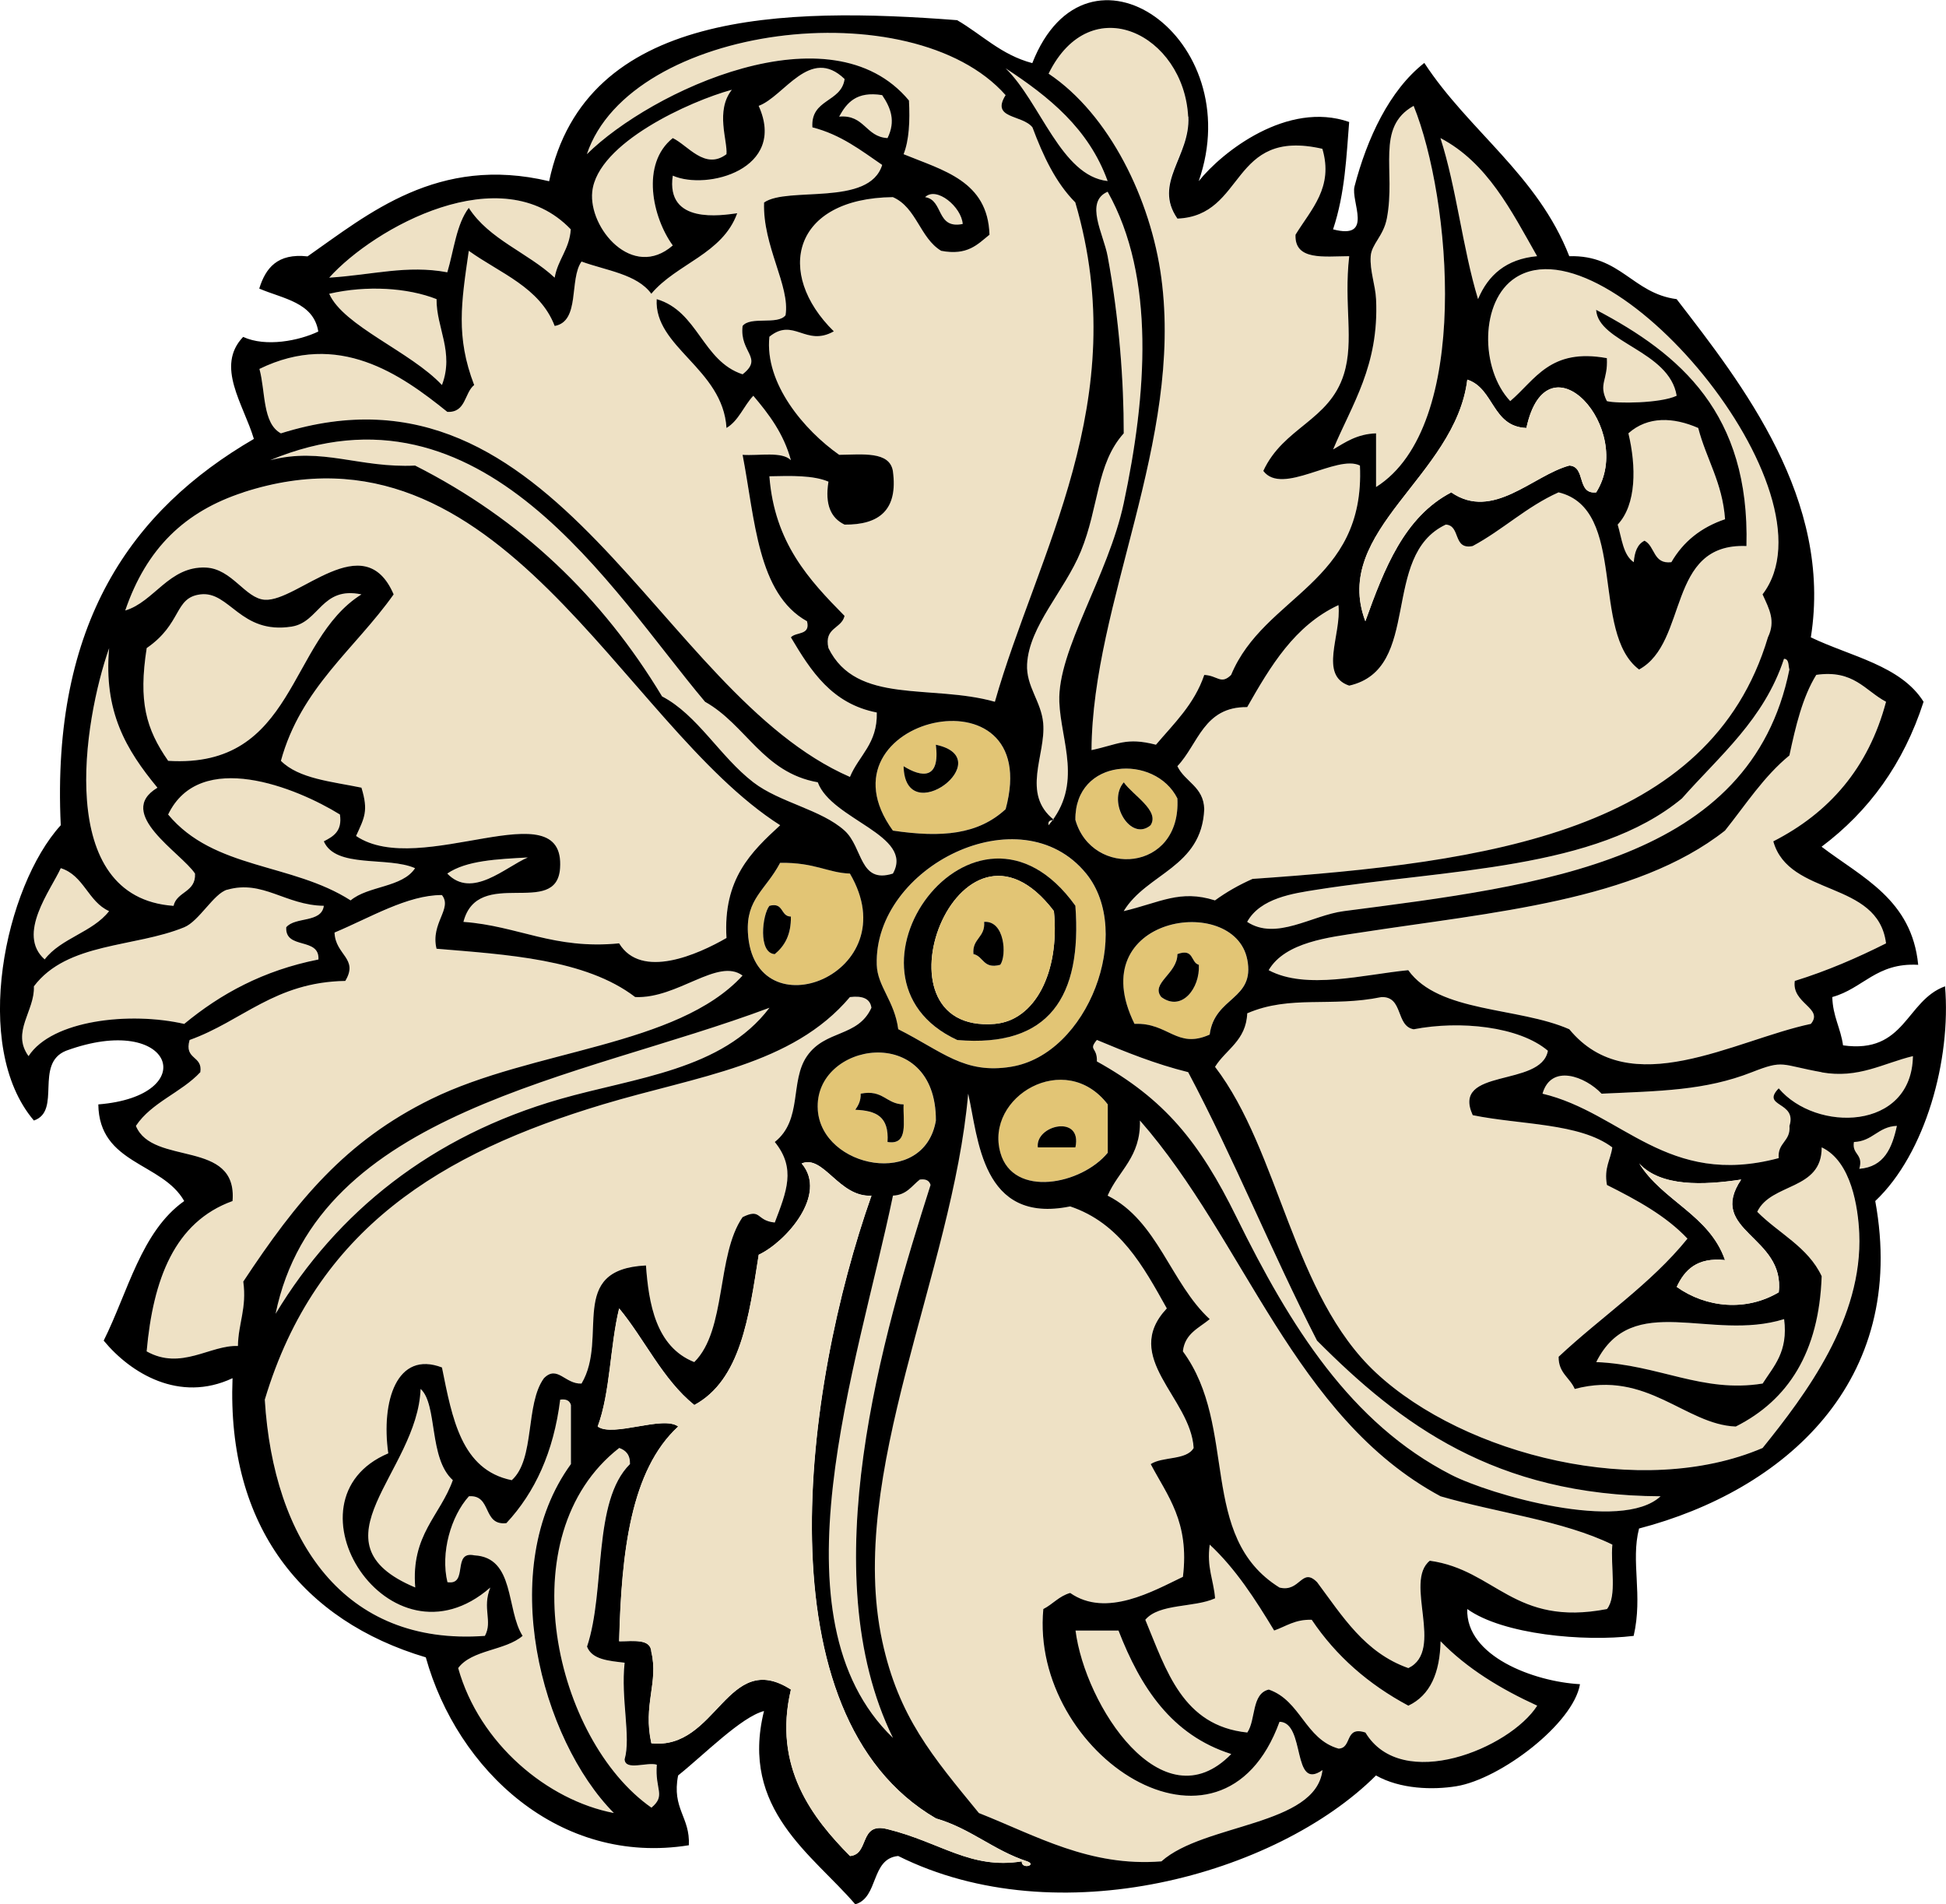 <?xml version="1.0"?>
<svg xmlns:rdf="http://www.w3.org/1999/02/22-rdf-syntax-ns#" xmlns="http://www.w3.org/2000/svg" xmlns:cc="http://web.resource.org/cc/" xmlns:xlink="http://www.w3.org/1999/xlink" xmlns:dc="http://purl.org/dc/elements/1.1/" id="Layer_1" style="enable-background:new 0 0 225.709 220.87" xml:space="preserve" height="220.87px" viewBox="0 0 225.709 220.87" width="225.71px" version="1.1" y="0px" x="0px">
<path fill="#EEE1C5" clip-rule="evenodd" d="m136.56 25.354c7.981-0.322 6.047-10.557 16.812-8.094 1.319 4.473-1.28 6.979-3.113 9.962-0.131 3.036 3.308 2.504 6.228 2.491-0.649 5.654 0.601 9.782-0.624 13.699-1.691 5.41-7.001 6.133-9.34 11.208 2.187 2.925 8.532-1.966 11.208-0.622 0.63 13.705-11.111 15.041-14.942 24.284-1.187 1.167-1.564 0.068-3.114 0-1.158 3.408-3.508 5.624-5.604 8.094-3.474-0.894-4.365-0.034-7.472 0.623 0.102-17.147 10.632-35.829 8.094-54.794-1.21-9.047-6.005-18.93-13.074-23.662 4.907-9.968 15.686-4.506 16.188 4.981 0.22 4.64-4.15 7.698-1.27 11.83z" fill-rule="evenodd"/>
<path fill="#EEE1C5" clip-rule="evenodd" d="m115.39 81.394c-7.378-2.083-16.039 0.402-19.303-6.226-0.541-2.41 1.52-2.215 1.868-3.736-4.125-4.179-8.125-8.479-8.718-16.189 2.553-0.062 5.104-0.123 6.85 0.623-0.441 2.724 0.325 4.241 1.868 4.981 3.98 0.037 6.234-1.653 5.603-6.227-0.393-2.303-3.495-1.899-6.226-1.868-4.052-2.852-8.666-8.279-8.094-13.699 2.813-2.29 4.207 1.217 7.472-0.622-6.867-6.752-4.791-15.435 6.848-15.566 2.749 1.195 3.14 4.748 5.604 6.226 3.075 0.584 4.224-0.758 5.604-1.868-0.184-6.249-5.405-7.462-9.962-9.339 0.645-1.639 0.745-3.822 0.622-6.227-9.05-10.907-29.902-1.122-37.35 6.226 5.045-15.068 37.721-19.103 48.567-6.85-1.736 2.778 1.902 2.227 3.114 3.736 1.241 3.325 2.699 6.431 4.98 8.717 6.75 23.026-4.44 40.691-9.34 57.908z" fill-rule="evenodd"/>
<path fill="#EEE1C5" clip-rule="evenodd" d="m97.958 9.166c-0.375 2.738-3.953 2.274-3.736 5.604 3.305 0.845 5.628 2.672 8.094 4.358-1.49 4.872-10.98 2.453-13.702 4.359-0.173 5.045 3.045 9.687 2.49 13.076-0.906 1.169-4.076 0.075-4.982 1.245-0.371 3.103 2.469 3.67 0 5.604-4.686-1.54-5.145-7.309-9.962-8.717-0.329 5.585 7.671 8.054 8.096 14.943 1.428-0.853 2.001-2.564 3.112-3.735 1.808 2.136 3.513 4.374 4.358 7.472-1.032-1.042-3.655-0.495-5.604-0.623 1.443 7.482 1.732 16.118 7.472 19.303 0.429 1.674-1.286 1.204-1.868 1.868 2.321 3.906 4.751 7.702 9.962 8.717 0.096 3.624-2.082 4.974-3.113 7.472-22.316-9.708-33.927-49.925-66.002-39.85-2.158-1.164-1.774-4.868-2.49-7.472 9.165-4.477 16.385 0.622 21.793 4.982 2.181 0.104 1.96-2.191 3.114-3.114-2.148-5.605-1.488-9.58-0.624-15.567 3.622 2.605 8.238 4.216 9.962 8.717 2.994-0.535 1.651-5.406 3.114-7.471 2.89 1.053 6.431 1.455 8.094 3.735 2.933-3.5 8.259-4.609 9.962-9.339-1.799 0.242-8.305 1.327-7.472-4.359 3.973 1.745 13.275-0.755 9.962-8.095 2.973-1.091 5.965-6.985 9.968-3.113z" fill-rule="evenodd"/>
<path fill="#EEE1C5" clip-rule="evenodd" d="m116.64 7.921c5.012 3.29 9.626 6.979 11.831 13.075-5.39-0.582-7.78-9.129-11.83-13.075z" fill-rule="evenodd"/>
<path fill="#EEE1C5" clip-rule="evenodd" d="m84.882 10.411c-1.933 2.455-0.48 5.904-0.622 7.472-2.5 1.89-4.481-1.042-6.228-1.868-3.747 3-2.348 9.223 0 12.453-4.653 4.057-9.778-2-9.339-6.227 0.588-5.665 11.372-10.521 16.189-11.83z" fill-rule="evenodd"/>
<path fill="#EEE1C5" clip-rule="evenodd" d="m102.32 11.034c1.02 1.508 1.585 3.024 0.622 4.981-2.558-0.14-2.649-2.748-5.604-2.491 0.878-1.611 2.012-2.969 4.984-2.49z" fill-rule="evenodd"/>
<path fill="#EEE1C5" clip-rule="evenodd" d="m163.96 12.279c4.317 10.659 6.773 37.203-4.358 44.208v-6.226c-2.205 0.078-3.543 1.023-4.98 1.868 2.192-5.245 5.344-9.734 4.98-17.435-0.076-1.626-0.74-3.289-0.622-4.981 0.099-1.407 1.478-2.324 1.868-4.359 1.07-5.589-1.34-10.585 3.11-13.075z" fill-rule="evenodd"/>
<path fill="#EEE1C5" clip-rule="evenodd" d="m167.07 16.015c5.443 2.859 8.202 8.401 11.209 13.698-3.607 0.336-5.683 2.206-6.851 4.981-1.79-5.882-2.49-12.862-4.36-18.679z" fill-rule="evenodd"/>
<path fill="#EEE1C5" clip-rule="evenodd" d="m107.3 22.864c1.327-1.286 4.224 1.142 4.36 3.113-3.12 0.628-2.19-2.789-4.36-3.113z" fill-rule="evenodd"/>
<path fill="#EEE1C5" clip-rule="evenodd" d="m128.47 22.241c5.584 9.915 4.528 23.625 1.868 36.114-1.806 8.472-7.691 17.042-7.473 23.039 0.168 4.589 2.795 9.549-1.244 14.321-0.115-0.529 0.242-0.587 0.622-0.622-3.836-3.053-0.923-7.513-1.246-11.208-0.222-2.54-2.001-4.263-1.868-6.849 0.23-4.425 4.341-8.494 6.229-13.076 2.125-5.16 1.788-10.147 4.98-13.698 0.007-6.032-0.521-13.276-1.868-20.548-0.48-2.592-2.7-6.299 0-7.473z" fill-rule="evenodd"/>
<path fill="#EEE1C5" clip-rule="evenodd" d="m66.202 26.601c-0.158 2.332-1.5 3.48-1.868 5.604-3.116-2.904-7.608-4.429-9.962-8.095-1.433 1.888-1.729 4.913-2.49 7.472-4.698-0.875-8.634 0.301-13.699 0.623 5.221-5.801 19.975-14.027 28.019-5.604z" fill-rule="evenodd"/>
<path fill="#EEE1C5" clip-rule="evenodd" d="m130.34 105.68c2.656-4.402 9.062-5.053 9.34-11.831-0.073-2.625-2.246-3.15-3.114-4.981 2.428-2.555 3.047-6.917 8.095-6.85 2.712-4.761 5.493-9.45 10.586-11.831 0.371 3.441-2.321 8.144 1.246 9.34 8.544-1.938 3.537-15.076 11.207-18.68 1.756 0.112 0.777 2.959 3.113 2.49 3.512-1.884 6.234-4.559 9.963-6.227 8.036 1.926 3.652 16.273 9.34 20.548 5.771-3.153 3.143-14.708 12.453-14.321 0.405-15.349-7.639-22.25-17.435-27.397 0.229 3.806 8.492 4.725 9.34 9.963-1.854 0.893-7.023 0.921-8.095 0.622-1.013-2.041 0.141-2.38 0-4.981-6.602-1.206-8.288 2.504-11.208 4.981-3.507-3.724-3.523-11.657 0.622-14.32 10.816-6.949 37.739 24.851 28.643 36.736 0.792 1.737 1.535 3.076 0.623 4.981-6.725 22.541-32.401 26.128-59.774 28.02-1.584 0.699-3.038 1.529-4.358 2.491-4.06-1.28-6.33 0.25-10.58 1.25z" fill-rule="evenodd"/>
<path fill="#EEE1C5" clip-rule="evenodd" d="m50.635 34.695c-0.046 3.293 2.071 6.155 0.624 9.962-3.612-3.864-11.416-6.844-13.076-10.585 4.364-1.005 9.112-0.697 12.452 0.623z" fill-rule="evenodd"/>
<path fill="#EEE1C5" clip-rule="evenodd" d="m196.96 49.638c0.943 3.624 2.812 6.321 3.114 10.585-2.794 0.942-4.858 2.615-6.227 4.981-2.132 0.263-1.871-1.864-3.114-2.49-0.836 0.409-1.159 1.33-1.246 2.49-1.245-0.828-1.386-2.764-1.867-4.358 2.188-2.332 2.167-6.731 1.245-10.585 2.28-2.026 5.26-1.866 8.1-0.623z" fill-rule="evenodd"/>
<path fill="#EEE1C5" clip-rule="evenodd" d="m103.56 101.32c-3.909 1.239-3.458-3.041-5.603-4.981-2.711-2.452-7.529-3.249-10.586-5.604-3.881-2.99-6.473-7.822-10.584-9.963-6.944-11.528-16.379-20.567-28.643-26.774-6.501 0.312-10.774-2.18-16.812-0.623 24.648-10.259 39.491 15.025 50.436 28.02 4.783 2.689 6.726 8.218 13.076 9.34 1.601 4.356 11.226 6.134 8.716 10.585z" fill-rule="evenodd"/>
<path fill="#EEE1C5" clip-rule="evenodd" d="m90.486 95.715c-3.353 3.082-6.645 6.224-6.226 13.076-3.309 1.911-9.885 4.847-12.454 0.623-7.592 0.743-11.675-2.024-18.057-2.491 1.678-6.479 10.812-0.408 11.208-6.227 0.631-9.283-16.235 1.293-23.661-3.736 0.972-2.129 1.451-2.898 0.623-5.604-3.441-0.708-7.271-1.033-9.34-3.113 2.321-8.472 8.603-12.984 13.076-19.303-3.417-7.96-11.106 0.867-14.944 0.623-2.273-0.145-3.8-3.607-6.849-3.736-4.264-0.181-5.981 3.984-9.34 4.981 2.461-7.195 6.913-11.495 13.698-13.699 29.787-9.667 43.791 26.864 62.266 38.612z" fill-rule="evenodd"/>
<path fill="#EEE1C5" clip-rule="evenodd" d="m41.919 68.941c-8.557 5.349-7.583 20.229-22.417 19.303-2.592-3.724-3.454-6.897-2.49-13.076 4.138-2.854 3.165-5.845 6.226-6.227 3.404-0.425 4.63 4.668 10.586 3.736 3.215-0.503 3.452-4.711 8.095-3.736z" fill-rule="evenodd"/>
<path fill="#EEE1C5" clip-rule="evenodd" d="m12.654 75.168c-0.649 7.35 1.94 11.756 5.604 16.188-4.978 2.979 2.755 7.538 4.358 9.962 0.111 2.187-2.103 2.048-2.49 3.736-13.868-0.97-10.408-21.549-7.472-29.892z" fill-rule="evenodd"/>
<path fill="#EEE1C5" clip-rule="evenodd" d="m206.92 76.413c0.606 0.017 0.483 0.762 0.624 1.245-4.494 22.252-28.69 25.033-51.682 28.02-3.721 0.483-7.843 3.458-11.208 1.245 1.533-2.771 5.347-3.305 8.096-3.736 15.109-2.372 32.359-2.288 42.34-10.585 4.38-4.952 9.52-9.152 11.83-16.182z" fill-rule="evenodd"/>
<path fill="#EEE1C5" clip-rule="evenodd" d="m218.75 81.394c-2.046 7.709-6.621 12.888-13.075 16.189 1.812 6.491 12.146 4.458 13.075 11.831-3.316 1.665-6.784 3.179-10.585 4.358-0.386 2.625 3.388 3.149 1.868 4.981-8.892 1.882-20.972 9.172-28.02 0.623-5.912-2.597-15.134-1.888-18.68-6.851-5.157 0.497-11.832 2.327-16.189 0 1.909-3.277 7.09-3.819 10.585-4.358 15.36-2.37 31.963-3.658 42.342-11.831 2.397-2.998 4.503-6.289 7.472-8.717 0.729-3.421 1.527-6.774 3.112-9.339 4.36-0.621 5.65 1.831 8.09 3.121z" fill-rule="evenodd"/>
<path fill="#E2C575" clip-rule="evenodd" d="m103.56 96.338c-9.433-13.031 17.685-19.408 13.076-2.49-3.19 2.948-7.39 3.334-13.08 2.49zm1.25-7.472c0.155 7.53 11.222-0.906 3.736-2.491 0.51 4.105-1.66 3.791-3.74 2.491z" fill-rule="evenodd"/>
<path clip-rule="evenodd" d="m108.54 86.375c7.486 1.584-3.581 10.021-3.736 2.491 2.09 1.3 4.26 1.614 3.74-2.491z" fill-rule="evenodd"/>
<path fill="#E2C575" clip-rule="evenodd" d="m136.56 92.602c0.472 8.561-9.907 9.249-11.83 2.491-0.08-7.184 9.23-7.67 11.83-2.491zm-3.11 3.113c1.088-1.696-2.054-3.469-3.113-4.98-1.98 2.314 0.8 6.95 3.11 4.98z" fill-rule="evenodd"/>
<path fill="#EEE1C5" clip-rule="evenodd" d="m39.429 94.47c0.294 1.956-0.778 2.545-1.868 3.113 1.388 3.177 7.417 1.715 10.584 3.114-1.475 2.262-5.447 2.025-7.472 3.736-6.842-4.38-15.83-3.548-21.17-9.963 3.679-7.672 14.875-3.138 19.926-0.007z" fill-rule="evenodd"/>
<path clip-rule="evenodd" d="m130.34 90.734c1.06 1.511 4.201 3.285 3.113 4.98-2.31 1.971-5.09-2.665-3.11-4.98z" fill-rule="evenodd"/>
<path fill="#E2C575" clip-rule="evenodd" d="m104.18 119.38c-0.436-3.297-2.413-4.951-2.492-7.473-0.352-11.354 16.676-19.914 24.285-10.585 5.561 6.819 0.221 20.996-8.719 22.416-5.41 0.86-7.92-1.77-13.08-4.36zm6.85 1.24c10.666 0.909 14.484-5.025 13.699-15.566-11.71-16.325-29.39 8.36-13.7 15.57z" fill-rule="evenodd"/>
<path fill="#EEE1C5" clip-rule="evenodd" d="m61.221 99.451c-2.589 1.101-6.47 4.867-9.34 1.868 2.211-1.527 5.802-1.67 9.34-1.869z" fill-rule="evenodd"/>
<path clip-rule="evenodd" d="m124.73 105.06c0.785 10.541-3.033 16.475-13.699 15.566-15.69-7.22 1.99-31.905 13.7-15.57zm-9.34 13.69c4.595-0.383 7.549-5.891 6.849-13.076-11.02-14.494-21.84 14.33-6.85 13.08z" fill-rule="evenodd"/>
<path fill="#E2C575" clip-rule="evenodd" d="m90.486 100.07c4.05-0.057 5.54 1.166 8.094 1.245 6.846 11.68-11.183 18.611-11.83 6.85-0.216-3.93 2.061-4.92 3.736-8.1zm-0.623 10.59c1.138-0.938 1.908-2.245 1.868-4.36-1.237-0.007-0.792-1.698-2.49-1.245-0.822 1-1.345 5.48 0.622 5.6z" fill-rule="evenodd"/>
<path fill="#EEE1C5" clip-rule="evenodd" d="m7.05 100.7c2.69 0.838 3.162 3.895 5.604 4.981-1.902 2.457-5.586 3.13-7.472 5.604-3.3-2.92 0.737-8.07 1.868-10.58z" fill-rule="evenodd"/>
<path fill="#E2C575" clip-rule="evenodd" d="m122.24 105.68c0.7 7.185-2.254 12.693-6.849 13.076-14.99 1.24-4.17-27.584 6.85-13.08zm-9.34 4.98c1.188 0.265 1.127 1.778 3.113 1.244 0.766-1.077 0.528-5.139-1.868-4.981 0.17 1.83-1.4 1.92-1.24 3.74z" fill-rule="evenodd"/>
<path fill="#EEE1C5" clip-rule="evenodd" d="m37.561 105.06c-0.265 2.019-3.328 1.239-4.36 2.491-0.146 2.639 3.884 1.098 3.736 3.736-6.411 1.269-11.362 3.996-15.567 7.472-6.288-1.441-15.34-0.451-18.057 3.736-2.034-2.806 0.74-5.229 0.622-8.094 3.865-5.129 11.672-4.484 17.435-6.851 1.735-0.712 3.416-3.909 4.982-4.359 4.127-1.2 6.76 1.79 11.209 1.86z" fill-rule="evenodd"/>
<path fill="#EEE1C5" clip-rule="evenodd" d="m51.259 103.81c1.259 1.57-1.349 3.261-0.624 6.226 8.087 0.684 17.263 1.184 23.039 5.604 4.904 0.23 9.599-4.611 12.453-2.492-7.566 8.259-24.359 8.554-36.113 14.322-9.957 4.888-15.617 11.821-21.793 21.171 0.419 3.117-0.577 4.82-0.622 7.471-3.228-0.135-6.578 2.868-10.586 0.624 0.749-8.384 3.251-15.014 9.962-17.435 0.601-7.242-9.273-4.01-11.208-8.717 1.825-2.743 5.271-3.862 7.472-6.228 0.301-1.961-1.91-1.409-1.244-3.736 6.114-2.187 9.884-6.719 18.057-6.849 1.578-2.619-1.146-2.983-1.246-5.604 4.094-1.7 8.454-4.35 12.453-4.35z" fill-rule="evenodd"/>
<path clip-rule="evenodd" d="m89.241 105.06c1.699-0.453 1.253 1.238 2.49 1.245 0.04 2.115-0.73 3.421-1.868 4.36-1.967-0.12-1.444-4.6-0.622-5.6z" fill-rule="evenodd"/>
<path clip-rule="evenodd" d="m114.15 106.92c2.396-0.158 2.634 3.904 1.868 4.981-1.986 0.534-1.926-0.979-3.113-1.244-0.17-1.82 1.4-1.91 1.24-3.74z" fill-rule="evenodd"/>
<path fill="#E2C575" clip-rule="evenodd" d="m140.3 120c-3.821 1.72-4.775-1.415-8.717-1.245-6.177-12.501 11.556-15.2 13.075-7.472 0.93 4.73-3.78 4.26-4.36 8.71zm-5.61-4.36c2.363 1.753 4.507-1.018 4.36-3.736-0.979-0.268-0.532-1.959-2.492-1.244 0.02 2.26-3.15 3.39-1.87 4.98z" fill-rule="evenodd"/>
<path clip-rule="evenodd" d="m136.56 110.66c1.96-0.715 1.514 0.977 2.492 1.244 0.146 2.719-1.997 5.489-4.36 3.736-1.28-1.59 1.89-2.72 1.87-4.98z" fill-rule="evenodd"/>
<path fill="#EEE1C5" clip-rule="evenodd" d="m101.07 116.88c-1.573 3.449-5.341 2.523-7.472 5.605-2.019 2.92-0.477 7.374-3.736 9.961 2.496 3.08 1.359 5.749 0 9.342-2.205-0.209-1.53-1.714-3.736-0.624-3.054 4.417-1.841 13.104-5.603 16.812-4.47-1.771-5.284-6.832-5.604-11.208-9.24 0.452-4.281 8.32-7.472 13.698-1.913 0.092-2.8-2.19-4.358-0.623-2.197 2.994-1.002 9.377-3.736 11.83-5.866-1.19-6.906-7.206-8.095-13.075-5.231-1.993-7.079 3.891-6.228 9.963-12.753 5.395 0.121 25.777 11.832 15.566-0.969 2.441 0.302 3.884-0.624 5.604-16.395 1.205-24.534-11.137-25.529-27.397 5.948-19.849 20.514-28.626 39.228-34.247 11.026-3.311 21.934-4.511 28.643-12.452 1.42-0.16 2.34 0.16 2.49 1.25z" fill-rule="evenodd"/>
<path fill="#EEE1C5" clip-rule="evenodd" d="m160.22 115.64c2.566-0.075 1.624 3.357 3.736 3.736 5.357-1.041 12.24-0.339 15.566 2.49-0.773 4.3-11.252 1.905-8.717 7.472 5.509 1.132 12.399 0.884 16.188 3.736-0.198 1.461-0.983 2.338-0.622 4.358 3.452 1.736 6.825 3.552 9.341 6.226-4.269 5.28-10.018 9.079-14.944 13.7-0.028 1.894 1.314 2.42 1.868 3.736 8.409-2.237 12.804 4.134 18.68 4.358 6.074-3.061 9.659-8.606 9.963-17.437-1.583-3.397-4.997-4.965-7.473-7.472 1.604-3.377 7.51-2.451 7.473-7.471 3.462 1.621 4.228 7.032 4.358 9.962 0.437 9.868-6.192 18.681-11.209 24.905-14.014 6.001-34.543 0.855-44.831-8.716-9.698-9.022-11.162-25.665-18.679-35.492 1.272-2.047 3.611-3.029 3.734-6.226 4.98-2.16 9.73-0.69 15.56-1.88z" fill-rule="evenodd"/>
<path fill="#EEE1C5" clip-rule="evenodd" d="m89.241 116.88c-5.481 7.242-15.553 8.082-24.283 10.586-14.905 4.276-25.89 13.111-33.001 24.907 4.844-23.59 35.083-27.19 57.284-35.5z" fill-rule="evenodd"/>
<path fill="#EEE1C5" clip-rule="evenodd" d="m127.22 120.62c3.365 1.409 6.761 2.788 10.585 3.736 5.321 10.038 9.736 20.98 14.944 31.133 9.626 9.677 20.637 17.969 39.85 18.058-4.535 4.228-19.817-0.2-24.283-2.491-11.666-5.979-18.662-17.201-24.906-29.888-4.294-8.721-8.342-13.698-16.189-18.057 0.07-1.7-1.02-1.25 0.01-2.49z" fill-rule="evenodd"/>
<path fill="#E2C575" clip-rule="evenodd" d="m108.54 129.96c-1.354 7.901-13.239 5.53-13.698-1.248-0.53-7.84 13.748-10.25 13.698 1.25zm-9.337-1.24c2.393 0.105 3.933 0.751 3.736 3.736 2.481 0.407 1.784-2.366 1.868-4.358-2.04-0.034-2.38-1.771-4.98-1.244 0.024 0.85-0.298 1.36-0.627 1.86z" fill-rule="evenodd"/>
<path fill="#EEE1C5" clip-rule="evenodd" d="m221.87 122.49c-0.139 8.681-11.257 8.852-15.566 3.736-2.114 2.188 2.163 1.496 1.246 4.358 0.161 1.821-1.409 1.911-1.246 3.736-12.959 3.453-18.122-5.271-27.396-7.473 1-3.503 4.962-2.001 6.85 0 6.781-0.314 11.993-0.353 17.434-2.491 3.776-1.484 3.276-0.859 8.096 0 4.29 0.75 7.16-1.07 10.59-1.88z" fill-rule="evenodd"/>
<path fill="#E2C575" clip-rule="evenodd" d="m128.47 128.09v5.606c-3.033 3.703-10.963 5.279-12.453 0-1.84-6.5 7.52-12.04 12.45-5.61zm-8.1 4.99h4.358c0.84-3.87-4.68-2.6-4.36 0z" fill-rule="evenodd"/>
<path clip-rule="evenodd" d="m99.827 126.85c2.601-0.526 2.94 1.21 4.98 1.244-0.084 1.992 0.613 4.766-1.868 4.358 0.197-2.985-1.343-3.631-3.736-3.736 0.328-0.49 0.65-1 0.623-1.86z" fill-rule="evenodd"/>
<path fill="#EEE1C5" clip-rule="evenodd" d="m112.28 126.85c1.177 5.098 1.504 15.184 11.831 13.075 5.747 1.932 8.459 6.9 11.208 11.83-5.338 5.689 2.776 10.353 3.112 16.188-0.834 1.451-3.603 0.964-4.98 1.87 1.931 3.673 4.52 6.687 3.736 13.074-3.41 1.631-8.887 4.792-13.076 1.87-1.295 0.364-2.014 1.307-3.114 1.866-1.597 16.849 20.665 31.585 27.397 13.076 3.057 0.073 1.394 8.132 4.981 5.604-0.767 6.5-13.749 6.174-18.681 10.586-8.308 0.655-14.476-2.96-21.169-5.605-5.395-6.593-9.309-11.143-11.208-19.925-4.185-19.34 8.16-42.81 9.96-63.51z" fill-rule="evenodd"/>
<path fill="#EEE1C5" clip-rule="evenodd" d="m132.2 129.96c12.214 13.937 17.869 34.433 34.869 43.585 6.589 1.921 14.206 2.812 19.925 5.604-0.229 2.469 0.571 5.967-0.622 7.472-10.801 2.085-12.894-4.541-20.548-5.603-3.05 2.414 1.75 10.409-2.49 12.452-5.067-1.782-7.656-6.042-10.585-9.964-1.795-1.804-1.949 1.215-4.359 0.624-9.52-5.912-4.744-18.616-11.207-27.396 0.219-2.064 1.865-2.701 3.112-3.736-4.533-4.184-6.029-11.404-11.83-14.321 1.26-2.88 3.85-4.43 3.73-8.7z" fill-rule="evenodd"/>
<path clip-rule="evenodd" d="m124.73 133.08h-4.358c-0.32-2.6 5.2-3.87 4.36 0z" fill-rule="evenodd"/>
<path fill="#EEE1C5" clip-rule="evenodd" d="m220 130.58c-0.559 2.555-1.468 4.759-4.358 4.98 0.514-1.759-0.878-1.612-0.624-3.114 2.19-0.08 2.78-1.78 4.98-1.87z" fill-rule="evenodd"/>
<path fill="#EEE1C5" clip-rule="evenodd" d="m106.68 136.81c0.724-0.103 1.108 0.136 1.246 0.622-5.532 17.381-13.773 44.938-4.36 64.134-14.452-13.937-4.116-43.077 0-62.889 1.58-0.06 2.17-1.13 3.11-1.86z" fill-rule="evenodd"/>
<path fill="#EEE1C5" clip-rule="evenodd" d="m206.92 153c0.483 3.804-1.2 5.439-2.49 7.472-6.985 1.13-12.013-2.187-19.302-2.49 4.19-8.35 13.25-2.32 21.79-4.98z" fill-rule="evenodd"/>
<path fill="#EEE1C5" clip-rule="evenodd" d="m48.767 161.1c1.997 1.828 0.908 8.028 3.736 10.583-1.47 4.134-4.868 6.342-4.358 12.454-12.453-5.22 0.272-13.33 0.622-23.03z" fill-rule="evenodd"/>
<path fill="#EEE1C5" clip-rule="evenodd" d="m64.958 162.34c0.724-0.102 1.107 0.138 1.244 0.622v6.851c-8.788 12.069-3.44 31.972 4.982 40.472-7.692-1.472-15.601-8.038-18.057-16.812 1.587-2.147 5.467-2.004 7.471-3.735-1.932-3.049-0.869-9.094-5.603-9.341-2.637-0.561-0.634 3.518-3.114 3.112-0.827-3.405 0.413-7.663 2.49-9.961 2.696-0.206 1.533 3.449 4.358 3.114 3.303-3.55 5.466-8.23 6.229-14.32z" fill-rule="evenodd"/>
<path fill="#EEE1C5" clip-rule="evenodd" d="m71.806 167.94c0.766 0.272 1.278 0.799 1.246 1.87-4.379 4.337-2.797 14.638-4.982 21.169 0.568 1.509 2.502 1.649 4.36 1.869-0.46 4.211 0.755 8.601 0 11.209 0.076 1.373 2.64 0.263 3.734 0.622-0.236 2.918 1.093 3.541-0.622 4.98-11.156-7.79-16.771-31.55-3.736-41.72z" fill-rule="evenodd"/>
<path fill="#EEE1C5" clip-rule="evenodd" d="m140.3 179.15c3.009 2.803 5.281 6.343 7.473 9.964 1.383-0.485 2.429-1.309 4.357-1.246 2.835 4.222 6.612 7.502 11.209 9.962 2.536-1.199 3.661-3.811 3.735-7.472 3.066 3.16 6.938 5.516 11.209 7.472-3.18 4.964-15.703 10.117-19.925 3.114-2.459-0.799-1.508 1.812-3.114 1.866-3.886-1.095-4.387-5.575-8.095-6.849-2.021 0.47-1.484 3.496-2.491 4.982-7.521-0.78-9.389-7.217-11.83-13.076 1.61-1.919 5.674-1.384 8.096-2.49-0.19-2.09-1.01-3.56-0.64-6.21z" fill-rule="evenodd"/>
<path fill="#EEE1C5" clip-rule="evenodd" d="m124.73 189.12h4.981c2.554 6.577 6.145 12.119 13.077 14.32-8.01 8.24-16.97-5.69-18.06-14.32z" fill-rule="evenodd"/>
<path clip-rule="evenodd" d="m139.05 20.996c2.688-3.365 10.271-9.346 17.435-6.849-0.32 3.925-0.464 8.233-1.868 12.454 4.761 1.242 2.031-3.228 2.49-4.981 1.446-5.532 4.023-11.136 8.095-14.321 5.173 7.902 13.147 13.003 16.812 22.416 5.974-0.162 7.318 4.305 12.453 4.981 7.64 9.899 18.11 23.257 15.566 39.227 4.626 2.224 10.438 3.261 13.076 7.472-2.327 7.22-6.377 12.718-11.83 16.812 4.714 3.586 10.471 6.132 11.207 13.698-4.845-0.278-6.384 2.749-9.963 3.736 0.053 2.231 0.969 3.599 1.246 5.604 7.248 1.022 7.261-5.19 11.83-6.848 0.723 8.489-2.265 19.41-8.094 24.905 3.848 20.989-10.593 33.587-27.397 37.982-0.99 3.866 0.473 7.673-0.624 12.453-5.755 0.703-15.159-0.146-19.301-3.114-0.191 5.468 7.712 8.422 13.075 8.718-0.77 4.578-9.214 10.988-14.321 11.831-2.741 0.45-6.526 0.349-9.34-1.246-11.57 11.534-36.949 18.56-55.416 9.34-3.22 0.309-2.238 4.82-4.982 5.604-4.907-5.746-13.412-10.987-10.585-22.417-2.644 0.687-6.959 5.073-9.962 7.473-0.757 3.871 1.412 4.815 1.245 8.095-15.015 2.406-26.863-8.722-30.509-21.793-14.204-4.229-23.09-15.096-22.417-32.379-6.176 2.899-11.843-0.593-14.943-4.358 2.831-5.678 4.359-12.659 9.338-16.188-2.548-4.508-9.873-4.239-9.962-11.209 12.098-0.974 8.752-10.795-3.736-6.226-3.726 1.498-0.483 6.988-3.736 8.096-7.33-8.597-3.329-27.183 3.114-34.248-1.104-23.482 8.233-36.56 22.401-44.808-1.215-4.049-4.489-8.427-1.246-11.832 2.642 1.217 6.512 0.433 8.717-0.622-0.549-3.394-4.088-3.798-6.849-4.981 0.736-2.378 2.102-4.126 5.604-3.736 7.001-4.885 15.109-11.795 28.019-8.717 4.195-19.89 27.309-20.219 47.322-18.68 2.888 1.679 5.106 4.027 8.718 4.981 6.33-16.092 25.1-2.883 19.3 13.699zm-1.24-7.472c-0.503-9.487-11.281-14.949-16.188-4.981 7.069 4.731 11.864 14.614 13.074 23.662 2.538 18.965-7.992 37.646-8.094 54.794 3.106-0.657 3.998-1.517 7.472-0.623 2.097-2.47 4.446-4.686 5.604-8.094 1.55 0.068 1.928 1.167 3.114 0 3.831-9.243 15.572-10.579 14.942-24.284-2.676-1.344-9.021 3.547-11.208 0.622 2.339-5.075 7.648-5.798 9.34-11.208 1.225-3.917-0.025-8.045 0.624-13.699-2.92 0.014-6.358 0.545-6.228-2.491 1.833-2.983 4.433-5.489 3.113-9.962-10.766-2.463-8.831 7.772-16.812 8.094-2.86-4.132 1.51-7.19 1.27-11.83zm-13.08 9.963c-2.281-2.286-3.739-5.393-4.98-8.717-1.212-1.509-4.851-0.958-3.114-3.736-10.846-12.253-43.522-8.218-48.567 6.85 7.448-7.348 28.3-17.133 37.359-6.227 0.123 2.405 0.022 4.588-0.622 6.227 4.557 1.877 9.778 3.09 9.962 9.339-1.38 1.11-2.529 2.452-5.604 1.868-2.465-1.478-2.855-5.031-5.604-6.226-11.639 0.132-13.715 8.814-6.848 15.566-3.265 1.839-4.659-1.667-7.472 0.622-0.571 5.419 4.042 10.847 8.094 13.699 2.731-0.031 5.833-0.435 6.226 1.868 0.631 4.574-1.623 6.264-5.603 6.227-1.543-0.74-2.309-2.258-1.868-4.981-1.745-0.746-4.297-0.685-6.85-0.623 0.592 7.711 4.593 12.011 8.718 16.189-0.349 1.521-2.409 1.327-1.868 3.736 3.264 6.628 11.925 4.143 19.303 6.226 4.89-17.217 16.08-34.882 9.33-57.907zm-36.735-11.208c3.313 7.34-5.99 9.84-9.962 8.095-0.833 5.686 5.673 4.601 7.472 4.359-1.704 4.73-7.029 5.839-9.962 9.339-1.663-2.28-5.205-2.683-8.094-3.735-1.463 2.065-0.12 6.937-3.114 7.471-1.725-4.501-6.34-6.112-9.962-8.717-0.865 5.987-1.524 9.962 0.624 15.567-1.153 0.923-0.933 3.218-3.114 3.114-5.408-4.36-12.628-9.459-21.793-4.982 0.716 2.604 0.332 6.309 2.49 7.472 32.075-10.075 43.686 30.142 66.002 39.85 1.031-2.498 3.208-3.849 3.113-7.472-5.211-1.015-7.642-4.811-9.962-8.717 0.582-0.664 2.297-0.193 1.868-1.868-5.74-3.185-6.029-11.82-7.472-19.303 1.949 0.128 4.572-0.419 5.604 0.623-0.845-3.098-2.55-5.336-4.358-7.472-1.111 1.171-1.684 2.882-3.112 3.735-0.425-6.89-8.425-9.358-8.096-14.943 4.817 1.409 5.277 7.177 9.962 8.717 2.469-1.935-0.371-2.501 0-5.604 0.906-1.169 4.076-0.075 4.982-1.245 0.555-3.389-2.664-8.03-2.49-13.076 2.722-1.906 12.21 0.512 13.699-4.359-2.466-1.686-4.789-3.514-8.094-4.358-0.217-3.33 3.36-2.866 3.736-5.604-4.007-3.872-6.999 2.022-9.967 3.113zm40.475 8.717c-2.205-6.097-6.819-9.785-11.831-13.075 4.05 3.946 6.44 12.493 11.83 13.075zm-59.777 1.245c-0.439 4.228 4.686 10.284 9.339 6.227-2.348-3.23-3.747-9.454 0-12.453 1.747 0.826 3.729 3.758 6.228 1.868 0.142-1.568-1.311-5.017 0.622-7.472-4.817 1.309-15.601 6.165-16.189 11.83zm28.642-8.717c2.955-0.256 3.046 2.351 5.604 2.491 0.963-1.957 0.398-3.474-0.622-4.981-2.972-0.479-4.106 0.879-4.985 2.49zm63.515 11.83c-0.391 2.035-1.77 2.952-1.868 4.359-0.118 1.692 0.546 3.355 0.622 4.981 0.363 7.701-2.788 12.189-4.98 17.435 1.438-0.845 2.775-1.791 4.98-1.868v6.226c11.132-7.005 8.676-33.55 4.358-44.208-4.45 2.49-2.04 7.486-3.11 13.075zm10.58 9.341c1.168-2.776 3.243-4.646 6.851-4.981-3.007-5.297-5.766-10.839-11.209-13.698 1.87 5.816 2.57 12.796 4.36 18.679zm-59.77-8.717c-0.136-1.971-3.033-4.399-4.36-3.113 2.17 0.323 1.24 3.74 4.36 3.113zm16.81 3.735c1.348 7.272 1.875 14.516 1.868 20.548-3.192 3.551-2.855 8.539-4.98 13.698-1.888 4.582-5.998 8.651-6.229 13.076-0.133 2.586 1.646 4.31 1.868 6.849 0.323 3.696-2.59 8.155 1.246 11.208-0.38 0.035-0.737 0.093-0.622 0.622 4.039-4.771 1.412-9.731 1.244-14.321-0.219-5.997 5.667-14.566 7.473-23.039 2.66-12.49 3.716-26.2-1.868-36.114-2.7 1.175-0.48 4.882 0 7.473zm-90.287 2.492c5.064-0.322 9.001-1.498 13.699-0.623 0.761-2.559 1.057-5.584 2.49-7.472 2.354 3.666 6.847 5.191 9.962 8.095 0.368-2.124 1.709-3.272 1.868-5.604-8.044-8.423-22.798-0.197-28.019 5.604zm102.74 72.225c1.32-0.962 2.774-1.792 4.358-2.491 27.373-1.892 53.05-5.479 59.774-28.02 0.912-1.905 0.169-3.244-0.623-4.981 9.097-11.885-17.826-43.685-28.643-36.736-4.146 2.664-4.129 10.596-0.622 14.32 2.92-2.477 4.606-6.187 11.208-4.981 0.141 2.601-1.013 2.94 0 4.981 1.071 0.299 6.24 0.271 8.095-0.622-0.848-5.238-9.111-6.157-9.34-9.963 9.796 5.147 17.84 12.048 17.435 27.397-9.311-0.386-6.682 11.168-12.453 14.321-5.688-4.274-1.304-18.622-9.34-20.548-3.729 1.668-6.451 4.343-9.963 6.227-2.336 0.469-1.357-2.378-3.113-2.49-7.67 3.604-2.663 16.742-11.207 18.68-3.567-1.197-0.875-5.899-1.246-9.34-5.093 2.38-7.874 7.07-10.586 11.831-5.048-0.067-5.667 4.294-8.095 6.85 0.868 1.832 3.041 2.356 3.114 4.981-0.278 6.777-6.684 7.429-9.34 11.831 4.24-1 6.51-2.53 10.57-1.25zm-102.74-70.358c1.66 3.741 9.464 6.721 13.076 10.585 1.448-3.807-0.67-6.669-0.624-9.962-3.34-1.32-8.088-1.628-12.452-0.623zm120.18 37.982c2.198-6.103 4.509-12.095 9.962-14.944 4.84 3.326 9.446-1.963 13.698-3.113 1.961 0.114 0.798 3.353 3.113 3.113 4.606-7.335-5.677-18.646-8.095-7.472-3.999-0.151-3.72-4.582-6.849-5.603-1.37 11.212-15.8 17.479-11.83 28.019zm30.51-21.793c0.922 3.854 0.942 8.253-1.245 10.585 0.481 1.594 0.622 3.53 1.867 4.358 0.087-1.16 0.41-2.081 1.246-2.49 1.243 0.625 0.982 2.752 3.114 2.49 1.368-2.366 3.433-4.039 6.227-4.981-0.303-4.264-2.171-6.961-3.114-10.585-2.85-1.243-5.83-1.403-8.1 0.623zm-94.025 40.473c-6.351-1.123-8.293-6.651-13.076-9.34-10.946-12.995-25.789-38.279-50.436-28.019 6.038-1.557 10.311 0.936 16.812 0.623 12.264 6.207 21.699 15.246 28.643 26.774 4.111 2.141 6.703 6.973 10.584 9.963 3.057 2.355 7.875 3.151 10.586 5.604 2.145 1.94 1.693 6.22 5.603 4.981 2.51-4.451-7.115-6.229-8.715-10.586zm-66.625-33.624c-6.786 2.204-11.237 6.504-13.698 13.699 3.359-0.997 5.076-5.162 9.34-4.981 3.048 0.129 4.575 3.592 6.849 3.736 3.838 0.244 11.527-8.583 14.944-0.623-4.473 6.319-10.755 10.83-13.076 19.303 2.07 2.08 5.899 2.404 9.34 3.113 0.829 2.706 0.35 3.475-0.623 5.604 7.426 5.029 24.292-5.547 23.661 3.736-0.396 5.819-9.53-0.252-11.208 6.227 6.382 0.466 10.465 3.234 18.057 2.491 2.569 4.224 9.146 1.288 12.454-0.623-0.419-6.853 2.873-9.994 6.226-13.076-18.475-11.757-32.479-48.288-62.266-38.614zm5.604 15.567c-5.956 0.933-7.182-4.161-10.586-3.736-3.062 0.382-2.088 3.373-6.226 6.227-0.963 6.178-0.102 9.352 2.49 13.076 14.833 0.926 13.86-13.954 22.417-19.303-4.643-0.975-4.88 3.233-8.095 3.736zm-13.698 32.383c0.387-1.688 2.601-1.549 2.49-3.736-1.604-2.425-9.336-6.983-4.358-9.962-3.664-4.433-6.253-8.839-5.604-16.188-2.936 8.341-6.396 28.92 7.472 29.89zm174.96-12.458c-9.98 8.298-27.23 8.213-42.34 10.585-2.749 0.432-6.562 0.965-8.096 3.736 3.365 2.213 7.487-0.762 11.208-1.245 22.991-2.987 47.188-5.768 51.682-28.02-0.141-0.483-0.018-1.228-0.624-1.245-2.31 7.028-7.45 11.228-11.83 16.187zm15.57-14.321c-1.585 2.565-2.383 5.918-3.112 9.339-2.969 2.429-5.074 5.719-7.472 8.717-10.379 8.173-26.981 9.46-42.342 11.831-3.495 0.539-8.676 1.081-10.585 4.358 4.357 2.327 11.032 0.497 16.189 0 3.546 4.963 12.768 4.254 18.68 6.851 7.048 8.549 19.128 1.259 28.02-0.623 1.52-1.832-2.254-2.356-1.868-4.981 3.801-1.18 7.269-2.693 10.585-4.358-0.929-7.373-11.264-5.34-13.075-11.831 6.454-3.301 11.029-8.479 13.075-16.189-2.45-1.296-3.74-3.748-8.1-3.119zm-94.02 15.567c4.608-16.918-22.509-10.541-13.076 2.49 5.69 0.844 9.89 0.458 13.08-2.49zm8.09 1.245c1.923 6.758 12.302 6.07 11.83-2.491-2.6-5.179-11.91-4.693-11.83 2.491zm-105.23-0.623c5.341 6.415 14.328 5.583 21.17 9.963 2.025-1.711 5.998-1.475 7.472-3.736-3.167-1.399-9.197 0.063-10.584-3.114 1.09-0.568 2.163-1.158 1.868-3.113-5.05-3.124-16.246-7.658-19.926 0.007zm97.758 29.26c8.939-1.42 14.279-15.596 8.719-22.416-7.608-9.329-24.636-0.769-24.285 10.585 0.079 2.521 2.056 4.176 2.492 7.473 5.15 2.6 7.66 5.23 13.07 4.36zm-65.379-22.41c2.87 3 6.751-0.767 9.34-1.868-3.538 0.198-7.129 0.341-9.34 1.868zm34.869 6.85c0.647 11.761 18.676 4.831 11.83-6.85-2.554-0.079-4.044-1.302-8.094-1.245-1.675 3.17-3.952 4.16-3.736 8.09zm-81.568 3.11c1.886-2.474 5.57-3.147 7.472-5.604-2.442-1.087-2.914-4.144-5.604-4.981-1.131 2.51-5.168 7.66-1.868 10.58zm21.17-8.09c-1.566 0.45-3.247 3.646-4.982 4.359-5.763 2.366-13.57 1.721-17.435 6.851 0.118 2.865-2.656 5.288-0.622 8.094 2.716-4.188 11.769-5.178 18.057-3.736 4.205-3.476 9.156-6.203 15.567-7.472 0.148-2.638-3.883-1.098-3.736-3.736 1.032-1.251 4.095-0.472 4.36-2.491-4.449-0.06-7.082-3.05-11.209-1.86zm12.453 4.98c0.101 2.621 2.824 2.985 1.246 5.604-8.172 0.13-11.943 4.662-18.057 6.849-0.666 2.327 1.545 1.775 1.244 3.736-2.202 2.365-5.647 3.484-7.472 6.228 1.936 4.707 11.81 1.475 11.208 8.717-6.711 2.421-9.213 9.051-9.962 17.435 4.008 2.244 7.358-0.759 10.586-0.624 0.045-2.65 1.041-4.354 0.622-7.471 6.176-9.35 11.836-16.283 21.793-21.171 11.754-5.769 28.547-6.063 36.113-14.322-2.854-2.119-7.548 2.723-12.453 2.492-5.776-4.421-14.952-4.921-23.039-5.604-0.726-2.965 1.883-4.656 0.624-6.226-3.998-0.01-8.358 2.64-12.453 4.35zm105.86 3.11c-1.52-7.729-19.252-5.03-13.075 7.472 3.941-0.17 4.896 2.965 8.717 1.245 0.58-4.45 5.29-3.98 4.36-8.72zm-46.079 4.36c-6.709 7.941-17.617 9.142-28.643 12.452-18.713 5.621-33.279 14.398-39.228 34.247 0.995 16.261 9.134 28.603 25.529 27.397 0.926-1.721-0.345-3.163 0.624-5.604-11.711 10.211-24.585-10.172-11.832-15.566-0.851-6.072 0.996-11.956 6.228-9.963 1.189 5.869 2.229 11.885 8.095 13.075 2.734-2.453 1.539-8.836 3.736-11.83 1.559-1.567 2.445 0.715 4.358 0.623 3.191-5.378-1.768-13.246 7.472-13.698 0.32 4.376 1.134 9.437 5.604 11.208 3.762-3.709 2.549-12.396 5.603-16.812 2.206-1.09 1.532 0.415 3.736 0.624 1.359-3.593 2.496-6.262 0-9.342 3.259-2.587 1.717-7.041 3.736-9.961 2.131-3.082 5.899-2.156 7.472-5.605-0.15-1.09-1.07-1.41-2.489-1.24zm46.079 1.87c-0.123 3.196-2.462 4.179-3.734 6.226 7.517 9.827 8.98 26.47 18.679 35.492 10.288 9.571 30.817 14.717 44.831 8.716 5.017-6.225 11.646-15.037 11.209-24.905-0.131-2.93-0.896-8.341-4.358-9.962 0.037 5.02-5.869 4.094-7.473 7.471 2.476 2.507 5.89 4.074 7.473 7.472-0.304 8.83-3.889 14.376-9.963 17.437-5.876-0.225-10.271-6.596-18.68-4.358-0.554-1.316-1.896-1.843-1.868-3.736 4.927-4.621 10.676-8.42 14.944-13.7-2.516-2.674-5.889-4.489-9.341-6.226-0.361-2.021 0.424-2.897 0.622-4.358-3.789-2.853-10.68-2.604-16.188-3.736-2.535-5.566 7.943-3.172 8.717-7.472-3.326-2.829-10.209-3.531-15.566-2.49-2.112-0.379-1.17-3.812-3.736-3.736-5.83 1.2-10.58-0.27-15.56 1.88zm-112.7 34.87c7.111-11.796 18.096-20.631 33.001-24.907 8.73-2.504 18.802-3.344 24.283-10.586-22.201 8.31-52.44 11.91-57.284 35.5zm95.263-29.27c7.848 4.358 11.896 9.336 16.189 18.057 6.244 12.687 13.24 23.908 24.906 29.888 4.466 2.291 19.748 6.719 24.283 2.491-19.213-0.089-30.224-8.381-39.85-18.058-5.208-10.152-9.623-21.095-14.944-31.133-3.824-0.948-7.22-2.327-10.585-3.736-1.03 1.24 0.06 0.79 0 2.49zm-32.375 5.61c0.459 6.778 12.345 9.149 13.698 1.248 0.05-11.51-14.228-9.1-13.695-1.25zm116.44-4.36c-4.819-0.859-4.319-1.484-8.096 0-5.44 2.139-10.652 2.177-17.434 2.491-1.888-2.001-5.85-3.503-6.85 0 9.274 2.202 14.438 10.926 27.396 7.473-0.163-1.825 1.407-1.915 1.246-3.736 0.917-2.862-3.36-2.17-1.246-4.358 4.31 5.115 15.428 4.944 15.566-3.736-3.43 0.82-6.3 2.64-10.59 1.88zm-95.26 9.34c1.49 5.279 9.42 3.703 12.453 0v-5.606c-4.93-6.43-14.29-0.89-12.45 5.61zm-13.7 56.66c1.899 8.782 5.813 13.332 11.208 19.925 6.693 2.646 12.861 6.261 21.169 5.605 4.932-4.412 17.914-4.086 18.681-10.586-3.588 2.527-1.925-5.531-4.981-5.604-6.732 18.509-28.994 3.772-27.397-13.076 1.101-0.56 1.819-1.502 3.114-1.866 4.189 2.922 9.666-0.239 13.076-1.87 0.783-6.388-1.806-9.401-3.736-13.074 1.378-0.906 4.146-0.419 4.98-1.87-0.336-5.836-8.45-10.499-3.112-16.188-2.749-4.93-5.461-9.898-11.208-11.83-10.326 2.108-10.653-7.978-11.831-13.075-1.8 20.71-14.145 44.18-9.96 63.52zm26.15-51.68c5.801 2.917 7.297 10.138 11.83 14.321-1.247 1.035-2.894 1.672-3.112 3.736 6.463 8.78 1.688 21.484 11.207 27.396 2.41 0.591 2.564-2.428 4.359-0.624 2.929 3.922 5.518 8.182 10.585 9.964 4.24-2.043-0.56-10.038 2.49-12.452 7.654 1.062 9.747 7.688 20.548 5.603 1.193-1.505 0.394-5.003 0.622-7.472-5.719-2.791-13.336-3.683-19.925-5.604-17-9.152-22.655-29.648-34.869-43.585 0.11 4.25-2.48 5.8-3.74 8.7zm86.55-6.23c-0.254 1.502 1.138 1.355 0.624 3.114 2.891-0.222 3.8-2.426 4.358-4.98-2.2 0.09-2.79 1.79-4.98 1.87zm-112.08 79.7c6.21 1.541 9.617 4.688 15.566 3.736-0.049 0.968 1.812 0.431 0.622 0-3.906-1.283-6.561-3.816-10.584-4.983-20.485-11.953-15.333-49.934-7.472-72.228-3.757 0.216-5.561-4.798-8.094-3.735 3.077 3.604-1.854 9.12-4.982 10.586-1.125 7.176-2.083 14.52-7.471 17.433-3.675-2.967-5.716-7.567-8.718-11.208-1.061 4.338-1.023 9.77-2.49 13.7 1.771 1.286 7.602-1.319 9.34 0-5.516 5.068-6.585 14.584-6.85 24.905 1.651 0.009 3.667-0.344 3.736 1.246 0.848 3.546-0.992 6.106 0 10.584 7.622 0.853 8.766-10.982 16.189-6.227-2.128 8.967 2.502 14.916 6.85 19.303 2.29-0.18 0.987-3.98 4.35-3.11zm97.14-66c-3.247-0.341-4.679 1.132-5.604 3.112 3.368 2.403 8.015 2.893 11.83 0.624 0.768-6.542-8.383-7.081-4.358-13.076-4.376 0.662-9.325 0.859-11.83-1.868 2.7 4.36 8.14 5.98 9.96 11.22zm-96.52-7.47c-4.116 19.812-14.452 48.952 0 62.889-9.414-19.196-1.172-46.753 4.36-64.134-0.138-0.486-0.522-0.725-1.246-0.622-0.93 0.72-1.52 1.79-3.11 1.86zm81.57 19.3c7.289 0.304 12.316 3.62 19.302 2.49 1.29-2.032 2.974-3.668 2.49-7.472-8.54 2.66-17.6-3.37-21.79 4.98zm-136.98 26.15c-0.51-6.112 2.888-8.32 4.358-12.454-2.828-2.555-1.739-8.755-3.736-10.583-0.35 9.7-13.075 17.81-0.622 23.03zm10.584-7.47c-2.825 0.335-1.662-3.32-4.358-3.114-2.078 2.298-3.317 6.556-2.49 9.961 2.479 0.405 0.477-3.673 3.114-3.112 4.733 0.247 3.67 6.292 5.603 9.341-2.004 1.731-5.884 1.588-7.471 3.735 2.456 8.773 10.365 15.34 18.057 16.812-8.422-8.5-13.77-28.402-4.982-40.472v-6.851c-0.137-0.484-0.521-0.724-1.244-0.622-0.763 6.08-2.926 10.76-6.229 14.31zm16.813 33c1.715-1.439 0.386-2.062 0.622-4.98-1.095-0.359-3.658 0.751-3.734-0.622 0.755-2.608-0.46-6.998 0-11.209-1.857-0.22-3.792-0.36-4.36-1.869 2.185-6.531 0.603-16.832 4.982-21.169 0.033-1.071-0.48-1.598-1.246-1.87-13.035 10.17-7.42 33.93 3.736 41.72zm65.378-24.28c-2.422 1.106-6.485 0.571-8.096 2.49 2.441 5.859 4.309 12.296 11.83 13.076 1.007-1.486 0.47-4.513 2.491-4.982 3.708 1.273 4.209 5.754 8.095 6.849 1.606-0.054 0.655-2.665 3.114-1.866 4.222 7.003 16.745 1.85 19.925-3.114-4.271-1.956-8.143-4.312-11.209-7.472-0.074 3.661-1.199 6.272-3.735 7.472-4.597-2.46-8.374-5.74-11.209-9.962-1.929-0.062-2.975 0.761-4.357 1.246-2.191-3.621-4.464-7.161-7.473-9.964-0.37 2.63 0.45 4.1 0.62 6.21zm1.87 18.06c-6.933-2.201-10.523-7.743-13.077-14.32h-4.981c1.09 8.63 10.05 22.56 18.06 14.32z" fill-rule="evenodd"/>
<path fill="#EEE1C5" clip-rule="evenodd" d="m170.19 44.035c3.129 1.021 2.85 5.452 6.849 5.603 2.418-11.174 12.701 0.137 8.095 7.472-2.315 0.24-1.152-2.999-3.113-3.113-4.252 1.15-8.858 6.439-13.698 3.113-5.453 2.849-7.764 8.841-9.962 14.944-3.98-10.54 10.45-16.807 11.82-28.019z" fill-rule="evenodd"/>
<path fill="#EEE1C5" clip-rule="evenodd" d="m98.581 215.27c-4.348-4.387-8.978-10.336-6.85-19.303-7.423-4.756-8.567 7.079-16.189 6.227-0.992-4.478 0.848-7.038 0-10.584-0.069-1.59-2.085-1.237-3.736-1.246 0.265-10.321 1.334-19.837 6.85-24.905-1.738-1.319-7.569 1.286-9.34 0 1.467-3.931 1.43-9.362 2.49-13.7 3.001 3.641 5.043 8.241 8.718 11.208 5.387-2.913 6.346-10.257 7.471-17.433 3.127-1.466 8.059-6.981 4.982-10.586 2.534-1.062 4.337 3.951 8.094 3.735-7.861 22.294-13.013 60.274 7.472 72.228 4.023 1.167 6.678 3.7 10.584 4.983 1.189 0.431-0.671 0.968-0.622 0-5.949 0.951-9.356-2.195-15.566-3.736-3.353-0.87-2.05 2.93-4.349 3.12z" fill-rule="evenodd"/>
<path fill="#EEE1C5" clip-rule="evenodd" d="m190.11 134.94c2.505 2.728 7.454 2.53 11.83 1.868-4.024 5.995 5.126 6.534 4.358 13.076-3.815 2.269-8.462 1.779-11.83-0.624 0.926-1.98 2.357-3.453 5.604-3.112-1.81-5.25-7.25-6.87-9.96-11.22z" fill-rule="evenodd"/>
</svg>
